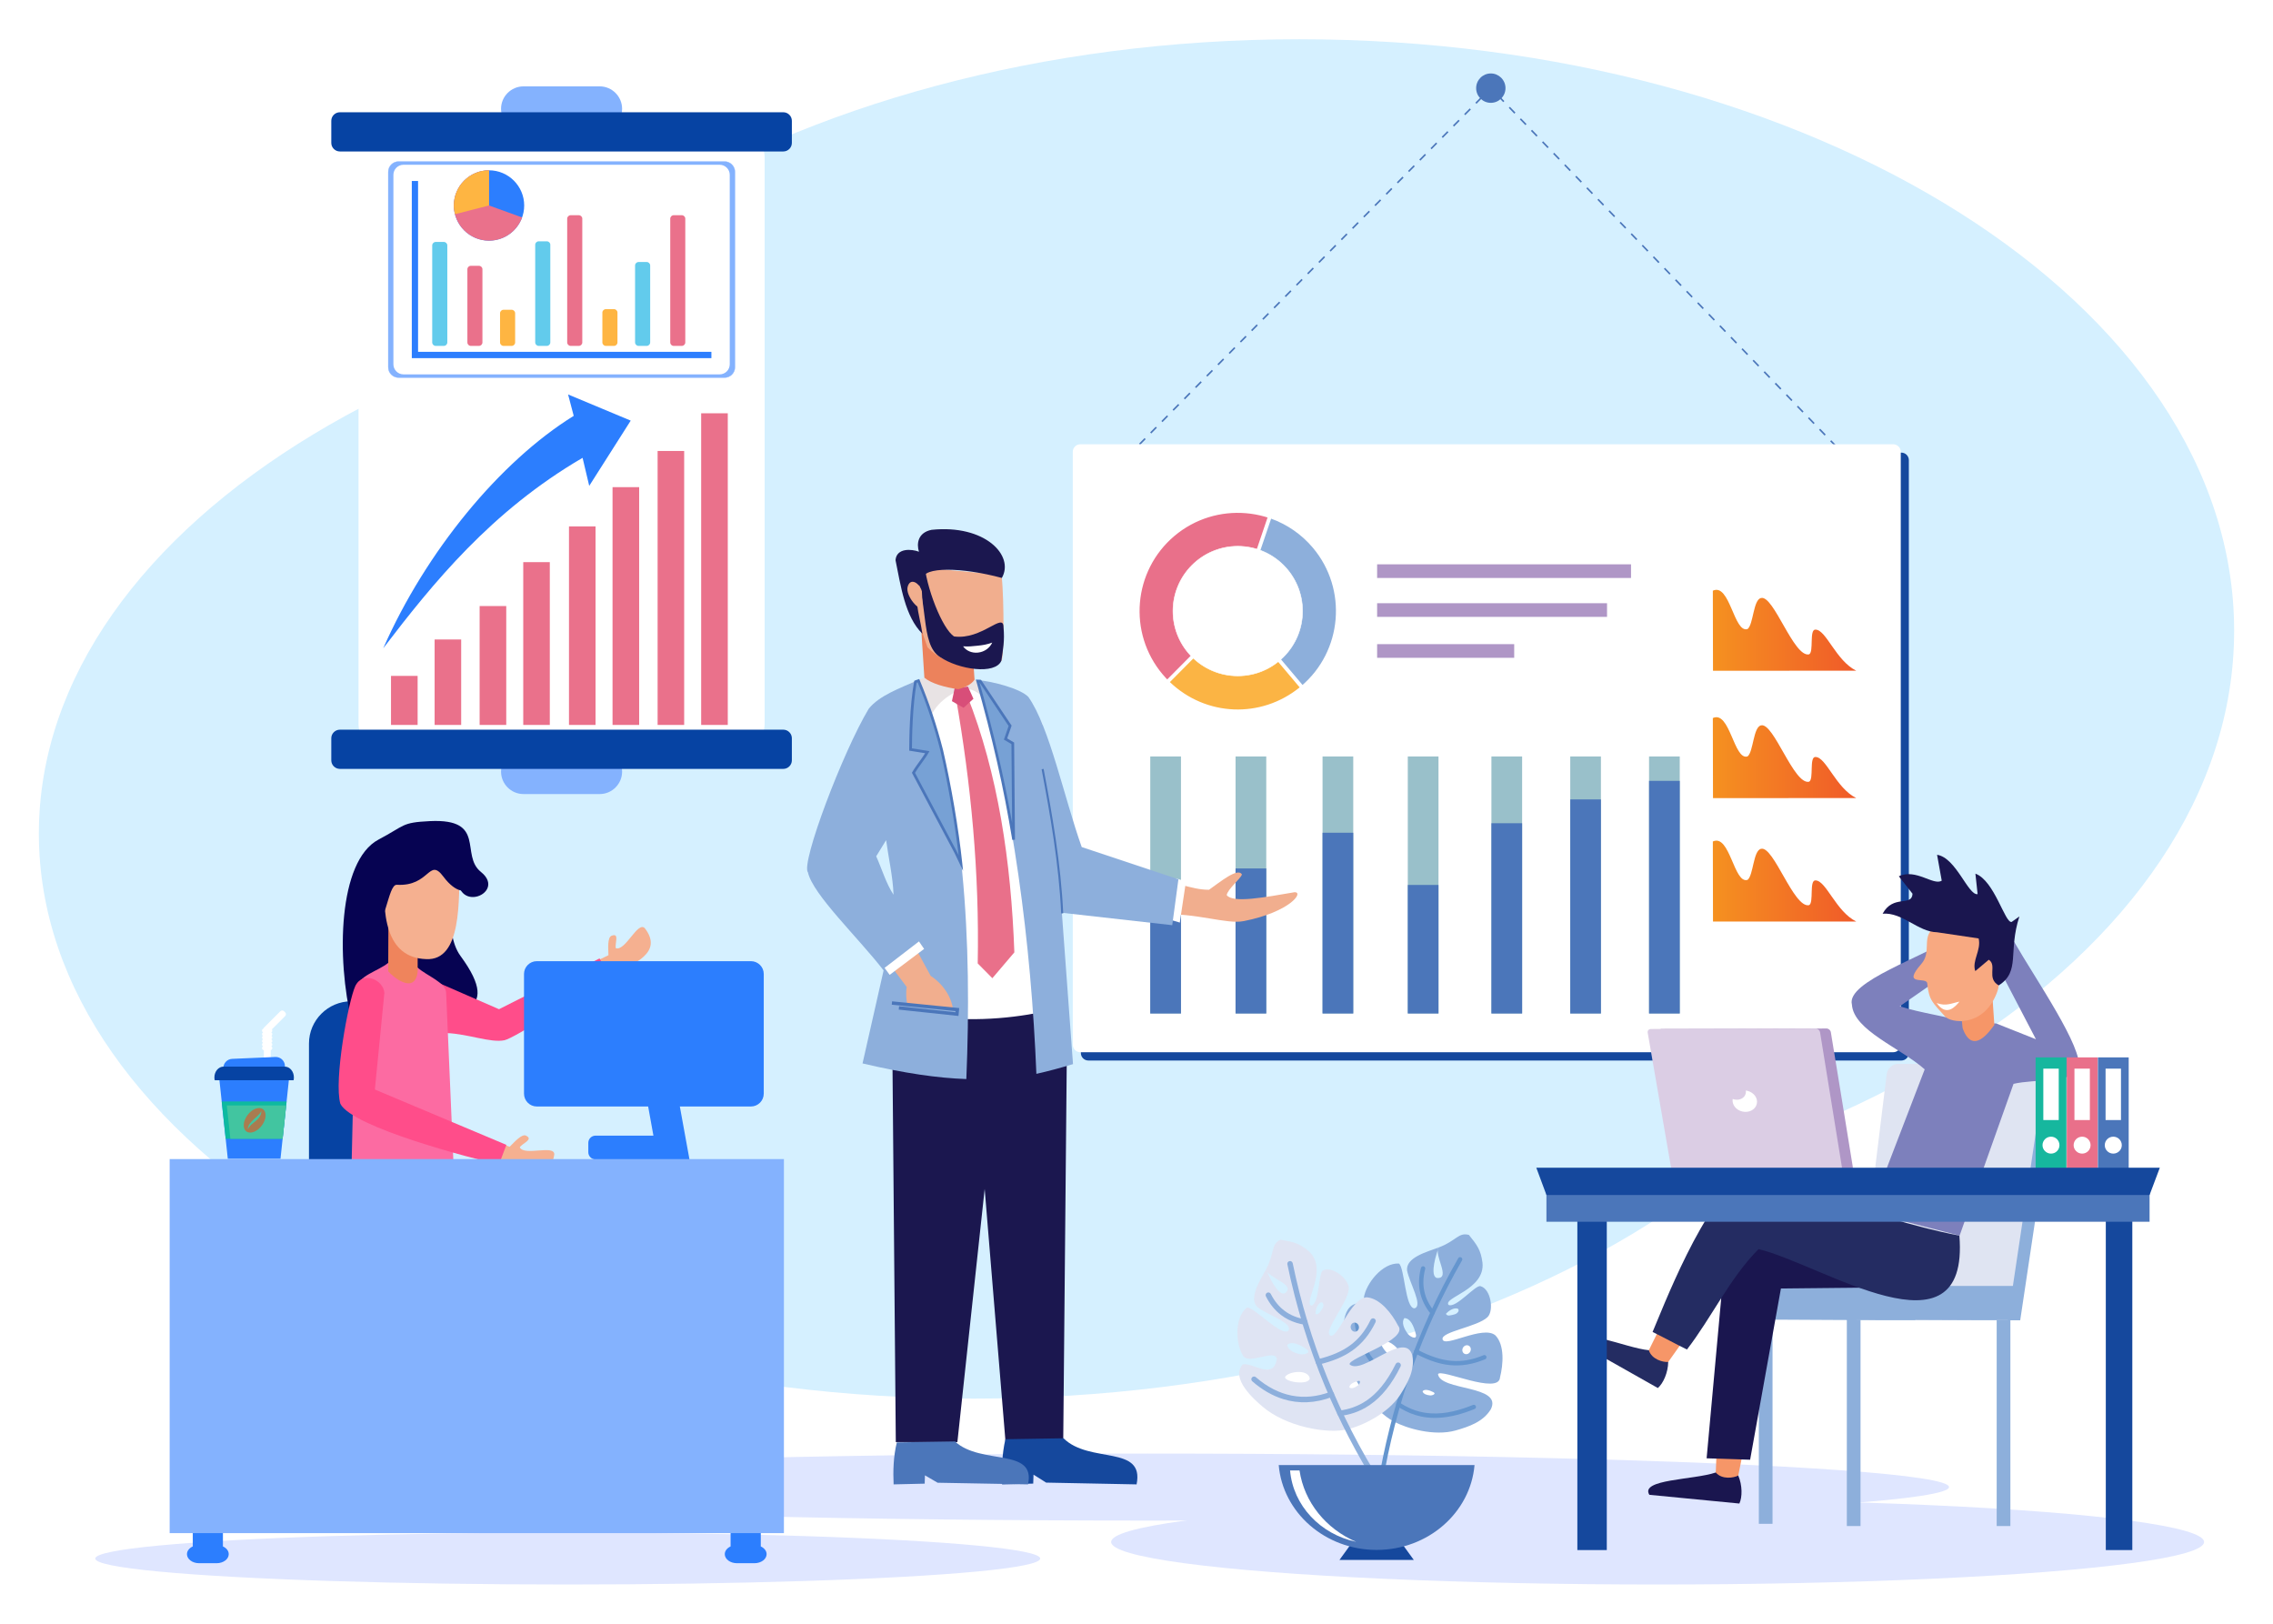 <?xml version="1.0" encoding="utf-8"?>
<!-- Generator: Adobe Illustrator 27.5.0, SVG Export Plug-In . SVG Version: 6.00 Build 0)  -->
<svg version="1.1" id="Illustration" xmlns="http://www.w3.org/2000/svg" xmlns:xlink="http://www.w3.org/1999/xlink" x="0px"
	 y="0px" viewBox="0 0 2800 2000" style="enable-background:new 0 0 2800 2000;" xml:space="preserve">
<g id="Template_1_">
</g>
<g>
	<rect style="fill-rule:evenodd;clip-rule:evenodd;fill:#FFFFFF;" width="2800" height="2000"/>
	<g>
		<path style="fill-rule:evenodd;clip-rule:evenodd;fill:#D5F0FF;" d="M1600.516,1505.379
			c-634.317,0-1151.608-327.307-1151.608-728.523S966.2,48.334,1600.516,48.334s1151.608,327.307,1151.608,728.523
			S2234.833,1505.379,1600.516,1505.379L1600.516,1505.379z"/>
		<path style="fill-rule:evenodd;clip-rule:evenodd;fill:#D5F0FF;" d="M1199.484,1722.699
			c-634.317,0-1151.608-312.665-1151.608-695.931s517.291-695.931,1151.608-695.931s1151.608,312.665,1151.608,695.931
			S1833.8,1722.699,1199.484,1722.699L1199.484,1722.699z"/>
		<g id="XMLID_8028_">
			<path id="XMLID_2001_" style="fill:#4B76BA;" d="M1409.901,539.568l1.394,1.394l-6.877,6.97l-1.394-1.348L1409.901,539.568z
				 M2268.515,558.201l-0.418-0.465l1.394-1.347l0.465,0.418L2268.515,558.201z M2262.707,549.279l-1.441,1.394l-6.831-7.11
				l1.44-1.347L2262.707,549.279z M2249.045,535.153l-1.441,1.348l-6.83-7.063l1.44-1.394L2249.045,535.153z M2235.384,520.981
				l-1.44,1.348l-6.784-7.063l1.394-1.394L2235.384,520.981z M2221.723,506.808l-1.394,1.348l-6.831-7.063l1.394-1.348
				L2221.723,506.808z M2208.062,492.636l-1.394,1.394l-6.831-7.109l1.441-1.348L2208.062,492.636z M2194.447,478.51l-1.44,1.348
				l-6.831-7.063l1.441-1.394L2194.447,478.51z M2180.785,464.338l-1.44,1.347l-6.831-7.063l1.441-1.394L2180.785,464.338z
				 M2167.124,450.165l-1.394,1.348l-6.831-7.063l1.394-1.348L2167.124,450.165z M2153.463,435.993l-1.394,1.394l-6.831-7.109
				l1.394-1.347L2153.463,435.993z M2139.802,421.867l-1.394,1.348l-6.83-7.063l1.44-1.394L2139.802,421.867z M2126.187,407.695
				l-1.441,1.348l-6.831-7.063l1.44-1.394L2126.187,407.695z M2112.526,393.522l-1.441,1.348l-6.784-7.063l1.394-1.348
				L2112.526,393.522z M2098.865,379.35l-1.394,1.394l-6.831-7.109l1.394-1.348L2098.865,379.35z M2085.203,365.224l-1.394,1.348
				l-6.831-7.063l1.394-1.394L2085.203,365.224z M2071.588,351.052l-1.44,1.348l-6.831-7.063l1.44-1.394L2071.588,351.052z
				 M2057.927,336.879l-1.44,1.348l-6.831-7.063l1.44-1.348L2057.927,336.879z M2044.266,322.707l-1.394,1.394l-6.831-7.109
				l1.394-1.348L2044.266,322.707z M2030.605,308.534l-1.394,1.394l-6.83-7.109l1.394-1.348L2030.605,308.534z M2016.943,294.409
				l-1.394,1.347l-6.831-7.063l1.441-1.394L2016.943,294.409z M2003.329,280.236l-1.441,1.348l-6.83-7.063l1.44-1.348
				L2003.329,280.236z M1989.668,266.064l-1.441,1.394l-6.784-7.109l1.394-1.348L1989.668,266.064z M1976.006,251.891l-1.394,1.394
				l-6.831-7.109l1.394-1.348L1976.006,251.891z M1962.345,237.766l-1.394,1.348l-6.831-7.063l1.394-1.394L1962.345,237.766z
				 M1948.73,223.593l-1.44,1.348l-6.831-7.063l1.441-1.348L1948.73,223.593z M1935.069,209.421l-1.44,1.394l-6.831-7.11l1.44-1.347
				L1935.069,209.421z M1921.408,195.248l-1.394,1.394l-6.831-7.109l1.394-1.348L1921.408,195.248z M1907.746,181.122l-1.394,1.347
				l-6.831-7.063l1.394-1.394L1907.746,181.122z M1894.085,166.95l-1.394,1.348l-6.831-7.063l1.44-1.394L1894.085,166.95z
				 M1880.47,152.777l-1.441,1.348l-6.83-7.063l1.44-1.348L1880.47,152.777z M1866.809,138.605l-1.441,1.394l-6.784-7.109
				l1.394-1.348L1866.809,138.605z M1853.148,124.479l-1.394,1.348l-6.831-7.063l1.394-1.394L1853.148,124.479z M1839.487,110.307
				l-1.394,1.347l-1.626-1.673l-3.857,3.857l-1.394-1.348l4.554-4.6l0.697-0.743l0.697,0.743L1839.487,110.307z M1824.292,119.461
				l1.441,1.394l-6.924,7.017l-1.394-1.394L1824.292,119.461z M1810.491,133.494l1.394,1.394l-6.877,6.97l-1.394-1.394
				L1810.491,133.494z M1796.691,147.48l1.394,1.394l-6.924,7.016l-1.394-1.394L1796.691,147.48z M1782.89,161.513l1.394,1.347
				l-6.923,7.017l-1.394-1.394L1782.89,161.513z M1769.043,175.5l1.394,1.394l-6.877,6.97l-1.394-1.348L1769.043,175.5z
				 M1755.242,189.486l1.394,1.394l-6.877,7.017l-1.44-1.394L1755.242,189.486z M1741.442,203.519l1.394,1.347l-6.923,7.016
				l-1.394-1.394L1741.442,203.519z M1727.594,217.506l1.441,1.394l-6.924,6.97l-1.394-1.348L1727.594,217.506z M1713.794,231.492
				l1.394,1.394l-6.877,7.017l-1.394-1.394L1713.794,231.492z M1699.993,245.525l1.394,1.348l-6.923,7.016l-1.394-1.394
				L1699.993,245.525z M1686.193,259.512l1.394,1.394l-6.924,6.97l-1.394-1.347L1686.193,259.512z M1672.345,273.498l1.441,1.394
				l-6.924,7.017l-1.394-1.394L1672.345,273.498z M1658.545,287.531l1.394,1.348l-6.877,7.017l-1.441-1.394L1658.545,287.531z
				 M1644.744,301.518l1.394,1.394l-6.924,6.97l-1.394-1.347L1644.744,301.518z M1630.943,315.504l1.394,1.394l-6.923,7.017
				l-1.394-1.394L1630.943,315.504z M1617.096,329.537l1.394,1.347l-6.877,7.017l-1.394-1.394L1617.096,329.537z M1603.296,343.524
				l1.394,1.394l-6.923,6.97l-1.394-1.347L1603.296,343.524z M1589.495,357.51l1.394,1.394l-6.924,7.017l-1.394-1.394
				L1589.495,357.51z M1575.648,371.543l1.44,1.348l-6.924,7.017l-1.394-1.394L1575.648,371.543z M1561.847,385.53l1.394,1.394
				l-6.877,6.97l-1.441-1.348L1561.847,385.53z M1548.047,399.516l1.394,1.394l-6.924,7.016l-1.394-1.394L1548.047,399.516z
				 M1534.246,413.549l1.394,1.394l-6.923,6.97l-1.394-1.394L1534.246,413.549z M1520.399,427.536l1.394,1.394l-6.877,7.016
				l-1.394-1.394L1520.399,427.536z M1506.598,441.522l1.394,1.394l-6.877,7.017l-1.441-1.394L1506.598,441.522z M1492.797,455.556
				l1.394,1.394l-6.924,6.97l-1.394-1.394L1492.797,455.556z M1478.997,469.542l1.394,1.394l-6.924,7.017l-1.394-1.394
				L1478.997,469.542z M1465.15,483.528l1.394,1.394l-6.877,7.016l-1.394-1.394L1465.15,483.528z M1451.349,497.561l1.394,1.394
				l-6.924,6.97l-1.394-1.394L1451.349,497.561z M1437.548,511.548l1.394,1.394l-6.924,7.016l-1.394-1.394L1437.548,511.548z
				 M1423.701,525.581l1.441,1.347l-6.923,7.017l-1.394-1.394L1423.701,525.581z"/>
			<path id="XMLID_2000_" style="fill:#4B76BA;" d="M1836.466,126.663c9.944,0,18.076-8.132,18.076-18.122
				c0-9.944-8.132-18.076-18.076-18.076c-9.99,0-18.075,8.132-18.075,18.076C1818.391,118.531,1826.476,126.663,1836.466,126.663
				L1836.466,126.663z"/>
			<path id="XMLID_1999_" style="fill:#15489D;" d="M1340.711,557.504h1001.453c5.065,0,9.247,4.135,9.247,9.247v730.273
				c0,5.111-4.182,9.247-9.247,9.247H1340.711c-5.111,0-9.247-4.136-9.247-9.247V566.75
				C1331.465,561.639,1335.6,557.504,1340.711,557.504L1340.711,557.504z"/>
			<path id="XMLID_1998_" style="fill:#FFFFFF;" d="M1330.767,547.234h1001.453c5.065,0,9.247,4.182,9.247,9.247v730.319
				c0,5.065-4.182,9.247-9.247,9.247H1330.767c-5.111,0-9.247-4.182-9.247-9.247V556.482
				C1321.521,551.417,1325.656,547.234,1330.767,547.234L1330.767,547.234z"/>
			<g id="XMLID_8049_">
				<g id="XMLID_1997_">
					<path id="XMLID_8026_" style="fill:#E9708A;" d="M1445.215,658.383c52.089-43.911,129.875-37.313,173.786,14.776
						c43.911,52.089,37.313,129.875-14.73,173.786c-52.089,43.911-129.875,37.313-173.786-14.777
						C1386.574,780.126,1393.173,702.294,1445.215,658.383L1445.215,658.383z"/>
					<path id="XMLID_8066_" style="fill:#FFFFFF;" d="M1524.854,878.255c-35.785,0-71.329-15.16-96.141-44.592
						c-44.676-52.949-37.943-132.374,15.007-177.051l0.001-0.001c52.98-44.659,132.403-37.907,177.052,15.055
						c44.652,52.969,37.919,132.393-15.007,177.051C1582.229,868.559,1553.462,878.255,1524.854,878.255z M1446.71,660.154
						c-50.997,43.029-57.482,119.525-14.454,170.521c43.001,51.01,119.497,57.513,170.522,14.499
						c50.974-43.01,57.458-119.505,14.452-170.521c-42.999-51.008-119.495-57.513-170.521-14.498L1446.71,660.154z"/>
				</g>
				<g id="XMLID_1996_">
					<path id="XMLID_8022_" style="fill:#8DAFDB;" d="M1524.767,752.664l39.636-116.771c21.235,7.202,40.147,20.12,54.599,37.266
						c43.911,52.089,37.313,129.875-14.73,173.786c-3.206,2.648-6.505,5.158-9.897,7.528L1524.767,752.664z"/>
					<path id="XMLID_8061_" style="fill:#FFFFFF;" d="M1593.783,857.714L1522.2,753.017l40.753-120.062l2.194,0.745
						c21.643,7.34,40.877,20.469,55.627,37.967c44.652,52.969,37.919,132.393-15.007,177.051c-3.262,2.694-6.642,5.264-10.065,7.656
						L1593.783,857.714z M1527.333,752.313l67.623,98.905c2.667-1.927,5.297-3.958,7.84-6.058
						c50.956-42.995,57.439-119.491,14.434-170.506c-13.706-16.261-31.434-28.604-51.384-35.8L1527.333,752.313z"/>
				</g>
				<g id="XMLID_1995_">
					<path id="XMLID_8017_" style="fill:#FBB444;" d="M1524.767,752.664l79.505,94.281c-48.883,41.216-121.092,38.242-166.444-6.784
						L1524.767,752.664z"/>
					<path id="XMLID_8056_" style="fill:#FFFFFF;" d="M1524.808,878.317c-1.724,0-3.447-0.035-5.178-0.106
						c-31.454-1.287-61.086-14.214-83.436-36.404l-1.645-1.633l90.359-90.937l82.63,97.987l-1.772,1.495
						C1583.007,867.906,1554.433,878.317,1524.808,878.317z M1441.119,840.136c44.325,42.414,112.258,45.184,159.873,6.516
						l-76.366-90.559L1441.119,840.136z"/>
				</g>
				<g id="XMLID_1994_">
					<path id="XMLID_2068_" style="fill:#FFFFFF;" d="M1524.767,672.834c44.051,0,79.783,35.733,79.783,79.83
						s-35.733,79.83-79.783,79.83c-44.097,0-79.83-35.733-79.83-79.83S1480.67,672.834,1524.767,672.834L1524.767,672.834z"/>
					<path id="XMLID_8051_" style="fill:#FFFFFF;" d="M1524.767,832.823c-44.199,0-80.158-35.958-80.158-80.158
						c0-44.201,35.959-80.159,80.158-80.159c44.173,0,80.111,35.958,80.111,80.159
						C1604.878,796.864,1568.94,832.823,1524.767,832.823z M1524.767,673.162c-43.837,0-79.502,35.665-79.502,79.503
						c0,43.837,35.664,79.502,79.502,79.502c43.811,0,79.455-35.664,79.455-79.502
						C1604.222,708.828,1568.578,673.162,1524.767,673.162z"/>
				</g>
			</g>
			<rect id="XMLID_1993_" x="1696.415" y="695.092" style="fill:#AF96C6;" width="312.768" height="16.821"/>
			<rect id="XMLID_1992_" x="1696.415" y="742.999" style="fill:#AF96C6;" width="283.216" height="16.821"/>
			<rect id="XMLID_1991_" x="1696.415" y="793.416" style="fill:#AF96C6;" width="168.861" height="16.821"/>
			<rect id="XMLID_1990_" x="1416.964" y="931.747" style="fill:#99C0CA;" width="37.824" height="316.579"/>
			<rect id="XMLID_1989_" x="1522.025" y="931.747" style="fill:#99C0CA;" width="37.824" height="316.579"/>
			<rect id="XMLID_1988_" x="1629.178" y="931.747" style="fill:#99C0CA;" width="37.824" height="316.579"/>
			<rect id="XMLID_1987_" x="1734.193" y="931.747" style="fill:#99C0CA;" width="37.824" height="316.579"/>
			<rect id="XMLID_1986_" x="1837.21" y="931.747" style="fill:#99C0CA;" width="37.824" height="316.579"/>
			<rect id="XMLID_1985_" x="1934.325" y="931.747" style="fill:#99C0CA;" width="37.778" height="316.579"/>
			<rect id="XMLID_1984_" x="2031.395" y="931.747" style="fill:#99C0CA;" width="37.824" height="316.579"/>
			<rect id="XMLID_1983_" x="1416.964" y="1125.189" style="fill:#4B76BA;" width="37.824" height="123.137"/>
			<rect id="XMLID_1982_" x="1522.025" y="1069.708" style="fill:#4B76BA;" width="37.824" height="178.619"/>
			<rect id="XMLID_1981_" x="1629.178" y="1025.703" style="fill:#4B76BA;" width="37.824" height="222.623"/>
			<rect id="XMLID_1980_" x="1734.193" y="1090.014" style="fill:#4B76BA;" width="37.824" height="158.313"/>
			<rect id="XMLID_1979_" x="1837.21" y="1013.994" style="fill:#4B76BA;" width="37.824" height="234.332"/>
			<rect id="XMLID_1978_" x="1934.325" y="984.673" style="fill:#4B76BA;" width="37.778" height="263.653"/>
			<rect id="XMLID_1977_" x="2031.395" y="961.812" style="fill:#4B76BA;" width="37.824" height="286.515"/>
			
				<linearGradient id="XMLID_00000172412207570210087100000017022095884496851390_" gradientUnits="userSpaceOnUse" x1="2109.97" y1="776.347" x2="2286.637" y2="776.347">
				<stop  offset="0" style="stop-color:#F59120"/>
				<stop  offset="1" style="stop-color:#F05A29"/>
			</linearGradient>
			<path id="XMLID_1976_" style="fill:url(#XMLID_00000172412207570210087100000017022095884496851390_);" d="M2286.637,826.129
				l-176.481,0.046l-0.186-98.603c21.096-9.851,25.882,52.833,42.796,47.21c7.249-5.669,6.923-36.337,16.635-38.196
				c15.566-3.857,40.147,73.325,59.059,69.421c6.226-2.695-0.093-31.179,8.039-30.482
				C2249.603,775.619,2261.592,813.815,2286.637,826.129L2286.637,826.129z"/>
			
				<linearGradient id="XMLID_00000000925759847795059290000004338877848689165960_" gradientUnits="userSpaceOnUse" x1="2109.97" y1="933.219" x2="2286.637" y2="933.219">
				<stop  offset="0" style="stop-color:#F59120"/>
				<stop  offset="1" style="stop-color:#F05A29"/>
			</linearGradient>
			<path id="XMLID_1975_" style="fill:url(#XMLID_00000000925759847795059290000004338877848689165960_);" d="M2286.637,983.001
				l-176.481,0.046l-0.186-98.603c21.096-9.851,25.882,52.833,42.796,47.211c7.249-5.669,6.923-36.337,16.635-38.196
				c15.566-3.857,40.147,73.325,59.059,69.422c6.226-2.695-0.093-31.179,8.039-30.482
				C2249.603,932.491,2261.592,970.687,2286.637,983.001L2286.637,983.001z"/>
			
				<linearGradient id="XMLID_00000022533377394651988270000009788377063220403627_" gradientUnits="userSpaceOnUse" x1="2109.97" y1="1085.259" x2="2286.637" y2="1085.259">
				<stop  offset="0" style="stop-color:#F59120"/>
				<stop  offset="1" style="stop-color:#F05A29"/>
			</linearGradient>
			<path id="XMLID_8027_" style="fill:url(#XMLID_00000022533377394651988270000009788377063220403627_);" d="M2286.637,1135.087
				h-176.481l-0.186-98.603c21.096-9.851,25.882,52.833,42.796,47.257c7.249-5.715,6.923-36.337,16.635-38.242
				c15.566-3.857,40.147,73.325,59.059,69.421c6.226-2.695-0.093-31.179,8.039-30.482
				C2249.603,1084.577,2261.592,1122.726,2286.637,1135.087L2286.637,1135.087z"/>
		</g>
		<ellipse style="fill-rule:evenodd;clip-rule:evenodd;fill:#DFE6FF;" cx="1414.329" cy="1831.667" rx="986.547" ry="41.27"/>
		<ellipse style="fill-rule:evenodd;clip-rule:evenodd;fill:#DFE6FF;" cx="2041.929" cy="1899.298" rx="673.185" ry="52.368"/>
		<ellipse style="fill-rule:evenodd;clip-rule:evenodd;fill:#DFE6FF;" cx="699.365" cy="1919.697" rx="582.024" ry="31.97"/>
		<g>
			<path id="XMLID_3251_" style="fill-rule:evenodd;clip-rule:evenodd;fill:#84B2FE;" d="M644.837,922.878h93.951
				c15.154,0,27.552,12.398,27.552,27.552l0,0c0,15.154-12.398,27.62-27.552,27.62h-93.951c-15.222,0-27.621-12.467-27.621-27.62
				l0,0C617.216,935.276,629.615,922.878,644.837,922.878L644.837,922.878z"/>
			<path id="XMLID_3250_" style="fill-rule:evenodd;clip-rule:evenodd;fill:#84B2FE;" d="M644.837,106.382h93.951
				c15.154,0,27.552,12.467,27.552,27.621l0,0c0,15.153-12.398,27.552-27.552,27.552h-93.951c-15.222,0-27.621-12.398-27.621-27.552
				l0,0C617.216,118.849,629.615,106.382,644.837,106.382L644.837,106.382z"/>
			<path id="XMLID_3249_" style="fill-rule:evenodd;clip-rule:evenodd;fill:#FFFFFF;" d="M472.845,162.45H910.78
				c17.151,0,31.133,14.051,31.133,31.133v698.161c0,17.082-13.982,31.133-31.133,31.133H472.845
				c-17.151,0-31.202-14.051-31.202-31.133V193.583C441.643,176.501,455.694,162.45,472.845,162.45L472.845,162.45z"/>
			<g id="XMLID_3248_">
				<path style="fill-rule:evenodd;clip-rule:evenodd;fill:#84B2FE;" d="M491.029,198.956h401.567
					c7.026,0,12.743,5.717,12.743,12.742v240.665c0,7.026-5.717,12.743-12.743,12.743H491.029c-7.026,0-12.743-5.717-12.743-12.743
					V211.698C478.287,204.673,484.004,198.956,491.029,198.956L491.029,198.956z"/>
				<path style="fill:#84B2FE;" d="M892.596,465.286H491.03c-7.126,0-12.923-5.797-12.923-12.923V211.698
					c0-7.125,5.797-12.922,12.923-12.922h401.566c7.125,0,12.923,5.797,12.923,12.922v240.665
					C905.519,459.489,899.721,465.286,892.596,465.286z M491.03,199.136c-6.927,0-12.563,5.635-12.563,12.562v240.665
					c0,6.927,5.636,12.563,12.563,12.563h401.566c6.927,0,12.563-5.636,12.563-12.563V211.698c0-6.927-5.636-12.562-12.563-12.562
					H491.03z"/>
			</g>
			<path id="XMLID_3247_" style="fill-rule:evenodd;clip-rule:evenodd;fill:#FFFFFF;" d="M497.022,202.951h389.513
				c6.819,0,12.398,5.579,12.398,12.398v233.363c0,6.819-5.579,12.398-12.398,12.398H497.022c-6.819,0-12.398-5.579-12.398-12.398
				V215.349C484.624,208.53,490.203,202.951,497.022,202.951L497.022,202.951z"/>
			<polygon id="XMLID_3246_" style="fill-rule:evenodd;clip-rule:evenodd;fill:#2C7EFE;" points="507.285,222.926 514.999,222.926 
				514.999,433.352 876.341,433.352 876.341,441.136 514.999,441.136 510.66,441.136 507.285,441.136 			"/>
			<path id="XMLID_3245_" style="fill-rule:evenodd;clip-rule:evenodd;fill:#62CBEC;" d="M536.696,298.004h10.056
				c2.342,0,4.271,1.929,4.271,4.27V421.78c0,2.342-1.929,4.271-4.271,4.271h-10.056c-2.342,0-4.271-1.929-4.271-4.271V302.275
				C532.426,299.933,534.354,298.004,536.696,298.004L536.696,298.004z"/>
			<path id="XMLID_3244_" style="fill-rule:evenodd;clip-rule:evenodd;fill:#EA718B;" d="M579.953,327.416h10.057
				c2.342,0,4.271,1.86,4.271,4.202v90.163c0,2.342-1.929,4.271-4.271,4.271h-10.057c-2.342,0-4.202-1.929-4.202-4.271v-90.163
				C575.751,329.276,577.611,327.416,579.953,327.416L579.953,327.416z"/>
			<path id="XMLID_3243_" style="fill-rule:evenodd;clip-rule:evenodd;fill:#FEB542;" d="M620.247,381.555h10.056
				c2.342,0,4.271,1.929,4.271,4.271v35.955c0,2.342-1.929,4.271-4.271,4.271h-10.056c-2.342,0-4.27-1.929-4.27-4.271v-35.955
				C615.977,383.484,617.905,381.555,620.247,381.555L620.247,381.555z"/>
			<path id="XMLID_3242_" style="fill-rule:evenodd;clip-rule:evenodd;fill:#62CBEC;" d="M663.572,297.247h10.056
				c2.342,0,4.271,1.86,4.271,4.202V421.78c0,2.342-1.929,4.271-4.271,4.271h-10.056c-2.342,0-4.27-1.929-4.27-4.271V301.448
				C659.302,299.107,661.23,297.247,663.572,297.247L663.572,297.247z"/>
			<path id="XMLID_3241_" style="fill-rule:evenodd;clip-rule:evenodd;fill:#EA718B;" d="M702.971,265.08h10.057
				c2.342,0,4.27,1.929,4.27,4.27v152.43c0,2.342-1.928,4.271-4.27,4.271h-10.057c-2.342,0-4.27-1.929-4.27-4.271V269.35
				C698.701,267.009,700.629,265.08,702.971,265.08L702.971,265.08z"/>
			<path id="XMLID_3240_" style="fill-rule:evenodd;clip-rule:evenodd;fill:#FEB542;" d="M746.296,380.797h10.056
				c2.342,0,4.271,1.86,4.271,4.202v36.781c0,2.342-1.929,4.271-4.271,4.271h-10.056c-2.342,0-4.27-1.929-4.27-4.271v-36.781
				C742.026,382.657,743.954,380.797,746.296,380.797L746.296,380.797z"/>
			<path id="XMLID_3239_" style="fill-rule:evenodd;clip-rule:evenodd;fill:#62CBEC;" d="M786.591,322.732h10.057
				c2.342,0,4.27,1.929,4.27,4.271v94.778c0,2.342-1.929,4.271-4.27,4.271h-10.057c-2.342,0-4.27-1.929-4.27-4.271v-94.778
				C782.32,324.661,784.249,322.732,786.591,322.732L786.591,322.732z"/>
			<path id="XMLID_3238_" style="fill-rule:evenodd;clip-rule:evenodd;fill:#EA718B;" d="M829.847,265.08h10.056
				c2.342,0,4.271,1.929,4.271,4.27v152.43c0,2.342-1.929,4.271-4.271,4.271h-10.056c-2.342,0-4.202-1.929-4.202-4.271V269.35
				C825.645,267.009,827.505,265.08,829.847,265.08L829.847,265.08z"/>
			<path id="XMLID_3237_" style="fill-rule:evenodd;clip-rule:evenodd;fill:#2C7EFE;" d="M602.407,296.42
				c23.901,0,43.325-19.424,43.325-43.325c0-23.832-19.424-43.325-43.325-43.325c-23.832,0-43.325,19.493-43.325,43.325
				C559.082,276.996,578.575,296.42,602.407,296.42L602.407,296.42z"/>
			<path id="XMLID_3236_" style="fill-rule:evenodd;clip-rule:evenodd;fill:#EA718B;" d="M602.407,253.095l40.777,14.74
				c-6.199,17.151-22.524,28.585-40.777,28.585c-23.901,0-43.325-19.355-43.325-43.325c0-23.901,19.424-43.325,43.325-43.325
				V253.095z"/>
			<path id="XMLID_3235_" style="fill-rule:evenodd;clip-rule:evenodd;fill:#FEB542;" d="M602.407,253.095L560.46,263.84
				c-0.896-3.513-1.378-7.095-1.378-10.745c0-23.901,19.424-43.325,43.325-43.325V253.095z"/>
			
				<rect id="XMLID_3233_" x="481.662" y="832.508" style="fill-rule:evenodd;clip-rule:evenodd;fill:#EA718B;" width="32.786" height="60.407"/>
			
				<rect id="XMLID_3232_" x="535.388" y="787.668" style="fill-rule:evenodd;clip-rule:evenodd;fill:#EA718B;" width="32.718" height="105.248"/>
			
				<rect id="XMLID_3231_" x="590.836" y="746.478" style="fill-rule:evenodd;clip-rule:evenodd;fill:#EA718B;" width="32.787" height="146.438"/>
			
				<rect id="XMLID_3230_" x="644.561" y="692.408" style="fill-rule:evenodd;clip-rule:evenodd;fill:#EA718B;" width="32.718" height="200.508"/>
			
				<rect id="XMLID_3229_" x="700.905" y="648.394" style="fill-rule:evenodd;clip-rule:evenodd;fill:#EA718B;" width="32.718" height="244.522"/>
			
				<rect id="XMLID_3228_" x="754.562" y="600.04" style="fill-rule:evenodd;clip-rule:evenodd;fill:#EA718B;" width="32.786" height="292.875"/>
			
				<rect id="XMLID_3227_" x="810.078" y="555.475" style="fill-rule:evenodd;clip-rule:evenodd;fill:#EA718B;" width="32.718" height="337.44"/>
			
				<rect id="XMLID_3226_" x="863.736" y="509.051" style="fill-rule:evenodd;clip-rule:evenodd;fill:#EA718B;" width="32.787" height="383.865"/>
			<path id="XMLID_3225_" style="fill-rule:evenodd;clip-rule:evenodd;fill:#2C7EFE;" d="M472.124,798.444
				c61.308-80.272,133.047-168.909,245.529-234.523l8.188,34.542l51.11-80.375l-77.157-32.227
				c2.293,8.815,4.654,17.617,6.933,26.365C615.418,568.769,524.42,679.791,472.124,798.444L472.124,798.444z"/>
			<path id="XMLID_3224_" style="fill-rule:evenodd;clip-rule:evenodd;fill:#0643A3;" d="M418.706,138.273h546.213
				c5.786,0,10.539,4.753,10.539,10.538v27.207c0,5.786-4.753,10.539-10.539,10.539H418.706c-5.855,0-10.607-4.753-10.607-10.539
				v-27.207C408.099,143.026,412.851,138.273,418.706,138.273L418.706,138.273z"/>
			<path id="XMLID_3223_" style="fill-rule:evenodd;clip-rule:evenodd;fill:#0643A3;" d="M418.706,898.77h546.213
				c5.786,0,10.539,4.753,10.539,10.539v27.207c0,5.786-4.753,10.539-10.539,10.539H418.706c-5.855,0-10.607-4.753-10.607-10.539
				v-27.207C408.099,903.523,412.851,898.77,418.706,898.77L418.706,898.77z"/>
		</g>
		<g id="XMLID_688_">
			<polygon id="XMLID_678_" style="fill-rule:evenodd;clip-rule:evenodd;fill:#1B174F;" points="1208.959,1238.553 
				1098.944,1257.189 1103.498,1776.222 1179.358,1776.222 1212.974,1464.454 1238.68,1776.222 1309.745,1775.083 
				1314.899,1220.038 1213.393,1195.77 			"/>
			<path id="XMLID_677_" style="fill-rule:evenodd;clip-rule:evenodd;fill:#F1AE8E;" d="M1428.928,1126.382l27.444-36.073
				c11.624,2.757,20.792,5.633,32.957,5.633c13.182-9.168,35.533-27.923,40.566-18.815c-1.498,5.033-17.736,18.156-18.755,25.406
				c7.55,10.187,46.618,2.756,83.709-3.595c11.684,0-6.112,24.388-62.377,35.533
				C1511.139,1139.025,1473.089,1123.805,1428.928,1126.382L1428.928,1126.382z"/>
			<path id="XMLID_676_" style="fill-rule:evenodd;clip-rule:evenodd;fill:#FFFFFF;" d="M1121.715,849.188
				c12.583-4.494,24.927-9.348,35.173-15.579c20.373,2.936,37.63,4.195,58.003,7.131c15.819-0.719,39.008,11.864,52.011,23.189
				c6.232,7.31,11.984,17.018,17.437,28.163v354.371c-47.277,9.347-94.076,12.464-162.625,3.775V849.188z"/>
			<path id="XMLID_675_" style="fill-rule:evenodd;clip-rule:evenodd;fill:#E8E3E4;" d="M1189.844,844.754l-47.996-11.265
				l-19.774,7.67c6.831,16.958,13.722,33.855,20.553,50.813C1151.435,864.588,1169.231,856.439,1189.844,844.754L1189.844,844.754z"
				/>
			<path id="XMLID_674_" style="fill-rule:evenodd;clip-rule:evenodd;fill:#E9708A;" d="M1177.201,857.517
				c19.055,108.397,29.361,217.213,27.204,329.144l18.036,18.216c8.988-10.606,18.036-21.212,27.084-31.818
				c-4.015-111.572-20.014-220.208-58.243-316.681L1177.201,857.517L1177.201,857.517z"/>
			<path id="XMLID_667_" style="fill-rule:evenodd;clip-rule:evenodd;fill:#8DAFDC;" d="M1131.422,837.564
				c57.943,138.057,65.853,326.688,58.962,491.53c-35.234-1.198-76.099-7.071-127.871-19.235l25.946-114.568
				c-31.039-40.267-87.065-93.237-93.177-120.74c-9.168-10.666,42.783-148.184,74.901-201.633
				C1083.305,856.679,1107.873,847.87,1131.422,837.564L1131.422,837.564z M1091.574,1034.823l-12.224,19.894
				c7.071,15.759,12.224,33.616,21.332,47.337C1099.963,1079.943,1094.57,1057.233,1091.574,1034.823L1091.574,1034.823z"/>
			<path id="XMLID_666_" style="fill-rule:evenodd;clip-rule:evenodd;fill:#FFFFFF;" d="M1448.282,1081.801l12.643,3.955
				l-7.61,50.633c0,0-16.359-6.052-16.838-1.618C1436.058,1139.145,1448.043,1083.778,1448.282,1081.801L1448.282,1081.801z"/>
			<path id="XMLID_665_" style="fill-rule:evenodd;clip-rule:evenodd;fill:#E8E3E4;" d="M1196.795,836.665l-10.546,11.685
				c14.92-0.539,24.208,8.449,28.702,16.658l11.085,11.924l8.628-33.436L1196.795,836.665z"/>
			<path id="XMLID_660_" style="fill-rule:evenodd;clip-rule:evenodd;fill:#8DAFDC;" d="M1204.225,837.684
				c44.102,154.715,65.973,324.65,72.444,484.998c14.86-3.296,29.661-7.37,45.12-11.984l-13.722-186.413l135.96,15.28l7.61-56.565
				l-119.122-39.667c-21.931-61.658-39.728-148.244-65.733-184.915C1257.315,848.409,1222.98,839.182,1204.225,837.684
				L1204.225,837.684z"/>
			<polygon id="XMLID_659_" style="fill-rule:evenodd;clip-rule:evenodd;fill:#D84E79;" points="1186.937,871.809 1193.011,866.27 
				1199.145,860.734 1195.787,853.223 1192.37,845.708 1184.216,846.629 1176.005,847.487 1174.35,855.555 1172.635,863.621 
				1179.785,867.745 			"/>
			<path id="XMLID_657_" style="fill-rule:evenodd;clip-rule:evenodd;fill:#F1AE8E;" d="M1102.18,1196.01l27.983-23.968
				c5.393,9.947,10.786,19.953,16.239,29.9c20.733,13.662,30.44,36.012,27.324,52.91l-51.172,4.913
				c-2.756-14.081-8.149-28.402-5.633-44.102L1102.18,1196.01z"/>
			
				<rect id="XMLID_656_" x="1101.285" y="1235.411" transform="matrix(0.108 -0.994 0.994 0.108 -254.616 2267.105)" style="fill-rule:evenodd;clip-rule:evenodd;fill:#8DAFDC;" width="70.519" height="80.167"/>
			<g id="XMLID_655_">
				<polygon id="XMLID_686_" style="fill:#4B76BA;" points="1180.69,1251.394 1107.113,1243.562 1107.554,1239.417 
					1176.948,1246.805 1177.084,1245.393 1098.497,1237.51 1098.913,1233.364 1181.632,1241.661 				"/>
			</g>
			<polygon id="XMLID_654_" style="fill-rule:evenodd;clip-rule:evenodd;fill:#FFFFFF;" points="1089.657,1192.175 
				1132.021,1159.578 1138.372,1168.806 1095.949,1200.743 			"/>
			<line id="XMLID_653_" style="fill:none;" x1="1079.35" y1="1054.717" x2="1123.572" y2="986.826"/>
			<g id="XMLID_652_">
				<path id="XMLID_685_" style="fill:#4B76BA;" d="M1307.239,1125.123c-2.903-61.393-13.511-121.406-24.127-177.613l2.456-0.464
					c10.634,56.293,21.258,116.405,24.168,177.958L1307.239,1125.123z"/>
			</g>
			<g id="XMLID_651_">
				<path id="XMLID_684_" style="fill-rule:evenodd;clip-rule:evenodd;fill:#77A1D5;" d="M1127.706,839.721
					c-4.494,24.687-5.992,58.602-5.992,83.469l20.612,3.296c-4.134,7.49-12.943,17.916-17.077,25.406l52.491,98.809l5.932,12.464
					c-4.375-41.226-13.243-94.196-23.669-139.196c-7.79-30.38-17.257-58.483-28.582-85.507
					C1130.103,838.942,1128.905,839.182,1127.706,839.721L1127.706,839.721z"/>
				<path id="XMLID_703_" style="fill:#4B76BA;" d="M1186.359,1072.688l-10.124-21.27l-52.881-99.54l0.436-0.79
					c2.116-3.834,5.436-8.429,8.647-12.874c2.582-3.573,5.235-7.245,7.219-10.466l-19.608-3.136v-1.421
					c0-11.895,0.434-53.091,6.019-83.768l0.157-0.862l0.798-0.359c0.812-0.366,1.603-0.604,2.368-0.834
					c0.474-0.143,0.958-0.288,1.461-0.471l1.493-0.543l0.615,1.466c11.573,27.614,20.947,55.658,28.659,85.737
					c10.151,43.808,19.233,97.221,23.712,139.434L1186.359,1072.688z M1127.151,951.918l52.062,98.002l1.698,3.567
					c-4.754-40.332-13.192-88.836-22.53-129.14c-7.531-29.369-16.667-56.817-27.905-83.824c-0.041,0.013-0.081,0.025-0.123,0.037
					c-0.403,0.121-0.793,0.239-1.169,0.37c-5.179,29.178-5.763,67.577-5.8,80.841l21.55,3.445l-1.147,2.077
					c-2.116,3.833-5.436,8.429-8.647,12.873C1132.208,944.224,1129.183,948.411,1127.151,951.918z"/>
			</g>
			<g id="XMLID_650_">
				<path id="XMLID_681_" style="fill-rule:evenodd;clip-rule:evenodd;fill:#77A1D5;" d="M1207.521,838.942l36.791,55.067
					l-5.632,16.239l8.928,5.333l1.019,118.703c-11.205-68.429-25.826-130.567-44.281-195.461
					C1205.484,838.882,1206.382,838.822,1207.521,838.942L1207.521,838.942z"/>
				<path id="XMLID_698_" style="fill:#4B76BA;" d="M1246.982,1034.553c-10.459-63.872-24.517-125.922-44.24-195.275l-0.638-2.244
					l2.33,0.123c0.43,0.023,0.823,0.027,1.209,0.031c0.635,0.007,1.291,0.015,2.053,0.095l0.777,0.082l37.686,56.406l-5.461,15.74
					l8.568,5.118l1.027,119.639L1246.982,1034.553z M1206.566,840.543c17.334,61.186,30.264,116.75,40.215,172.981l-0.832-96.994
					l-9.289-5.548l5.805-16.737l-35.879-53.701C1206.58,840.544,1206.574,840.544,1206.566,840.543z"/>
			</g>
			<path id="XMLID_649_" style="fill-rule:evenodd;clip-rule:evenodd;fill:#15489D;" d="M1238.495,1772.711l71.605-1.159
				c31.998,31.75,100.008,7.728,90.001,56.801l-111.393-2.19l-15.579-9.789l-0.359,11.012l-38.29,0.966
				C1233.761,1810.9,1234.12,1791.838,1238.495,1772.711L1238.495,1772.711z"/>
			<path id="XMLID_648_" style="fill-rule:evenodd;clip-rule:evenodd;fill:#4B76BA;" d="M1104.751,1776.641l71.665-1.139
				c31.998,29.541,99.948,7.191,89.941,52.85l-111.333-2.037l-15.639-9.108l-0.299,10.246l-38.289,0.899
				C1100.078,1812.114,1100.437,1794.378,1104.751,1776.641L1104.751,1776.641z"/>
			<path id="XMLID_647_" style="fill-rule:evenodd;clip-rule:evenodd;fill:#EC825C;" d="M1194.698,754.094l-61.419-3.236
				l5.393,83.829c8.269,7.19,26.125,12.164,41.764,14.201c9.408-2.397,16.418-6.232,20.074-11.745L1194.698,754.094z"/>
			<path id="XMLID_646_" style="fill-rule:evenodd;clip-rule:evenodd;fill:#F1AE8E;" d="M1127.826,698.368l106.06,9.767
				c3.355,35.114,2.816,104.022-0.36,105.76c-25.886,15.939-67.411,7.37-90.84-16.418
				C1130.343,765.779,1119.018,717.543,1127.826,698.368L1127.826,698.368z"/>
			<path id="XMLID_645_" style="fill-rule:evenodd;clip-rule:evenodd;fill:#1B174F;" d="M1136.814,713.348
				c-14.86,17.677-3.895,42.604-0.599,67.231c-21.452-21.212-26.545-58.782-33.076-90.66c1.318-15.16,19.654-13.842,28.882-10.366
				c-3.056-9.348-1.678-23.549,15.579-26.964c65.553-6.831,102.405,31.578,86.526,59.262
				C1185.59,698.727,1136.215,697.589,1136.814,713.348L1136.814,713.348z"/>
			<path id="XMLID_644_" style="fill-rule:evenodd;clip-rule:evenodd;fill:#1B174F;" d="M1233.526,813.895
				c1.917-13.482,4.314-24.448,2.637-41.525c-0.12-18.755-26.665,16.119-60.819,11.565c-14.441-8.928-35.054-61.119-37.031-93.177
				l-14.201,8.748c21.032,38.769,8.449,93.836,33.855,109.775C1181.156,824.861,1225.976,831.392,1233.526,813.895L1233.526,813.895
				z"/>
			<path id="XMLID_643_" style="fill-rule:evenodd;clip-rule:evenodd;fill:#F1AE8E;" d="M1136.635,748.162l-1.019-19.834
				c-2.816-10.426-14.621-17.617-17.616-5.153C1115.542,734.201,1132.56,753.735,1136.635,748.162L1136.635,748.162z"/>
			<path id="XMLID_638_" style="fill-rule:evenodd;clip-rule:evenodd;fill:#FFFFFF;" d="M1222.261,791.485
				c-2.876,6.531-9.587,11.564-17.617,12.344c-7.67,0.779-14.501-2.397-18.276-7.73c7.311,0.479,10.606-0.06,17.377-0.719
				C1210.457,794.721,1215.371,794.001,1222.261,791.485L1222.261,791.485z"/>
		</g>
		<g id="XMLID_9765_">
			<g id="XMLID_9851_">
				
					<rect id="XMLID_9815_" x="2459.624" y="1577.545" style="fill-rule:evenodd;clip-rule:evenodd;fill:#8DAFDB;" width="16.86" height="302.115"/>
				
					<rect id="XMLID_9814_" x="2275.033" y="1577.545" style="fill-rule:evenodd;clip-rule:evenodd;fill:#8DAFDB;" width="16.861" height="302.115"/>
				
					<rect id="XMLID_9813_" x="2166.626" y="1574.797" style="fill-rule:evenodd;clip-rule:evenodd;fill:#8DAFDB;" width="16.861" height="302.115"/>
				<path id="XMLID_9812_" style="fill-rule:evenodd;clip-rule:evenodd;fill:#8DAFDB;" d="M2523.569,1310.4
					c-28.475,0-56.826,0-85.177,0s-56.701,0-85.052,0c-6.744,0-12.989,5.745-13.863,12.739
					c-6.369,52.205-12.739,103.661-18.984,154.367c-6.245,49.957-12.24,99.29-18.234,147.873c30.973,0.125,62.072,0.25,93.045,0.499
					c31.098,0.125,62.197,0.25,93.295,0.375c7.244-48.708,14.738-98.166,22.231-148.372c7.618-50.831,15.237-102.412,23.105-154.742
					C2535.059,1316.145,2530.313,1310.4,2523.569,1310.4L2523.569,1310.4z"/>
				<path id="XMLID_9811_" style="fill-rule:evenodd;clip-rule:evenodd;fill:#DFE4F2;" d="M2508.207,1310.4
					c-28.351,0-56.826,0-85.177,0c-28.35,0-56.701,0-85.052,0c-6.744,0-12.989,5.745-13.863,12.739
					c-6.369,52.205-12.739,103.661-18.984,154.367c-6.12,49.957-12.24,99.29-18.234,147.873c30.973,0.125,62.072,0.25,93.045,0.499
					c31.098,0.125,62.197,0.25,93.295,0.375c7.368-48.708,14.737-98.166,22.231-148.372c7.618-50.831,15.362-102.412,23.105-154.742
					C2519.697,1316.145,2515.076,1310.4,2508.207,1310.4L2508.207,1310.4z"/>
				<path id="XMLID_9810_" style="fill-rule:evenodd;clip-rule:evenodd;fill:#8DAFDB;" d="M2484.298,1583.914H2365.65h-68.941
					h-118.648l-5.12,41.464c30.973,0.125,62.072,0.25,93.045,0.499l60.698,0.25h32.597l0.125-0.375l25.228,0.125l60.698,0.25h32.597
					L2484.298,1583.914z"/>
			</g>
			<g id="XMLID_9839_">
				<path id="XMLID_9809_" style="fill-rule:evenodd;clip-rule:evenodd;fill:#242C62;" d="M2054.472,1652.356l-23.355,10.741
					c-28.6-2.748-88.924-30.599-85.926-8.243c32.347,18.359,64.694,36.593,97.042,54.828c6.619-5.745,12.614-19.109,12.739-32.097
					L2054.472,1652.356z"/>
				<path id="XMLID_9808_" style="fill-rule:evenodd;clip-rule:evenodd;fill:#F69668;" d="M2056.221,1612.39l33.346,16.486
					l-34.595,48.708c-6.244,0.499-20.357-3.122-23.854-14.488L2056.221,1612.39z"/>
				<path id="XMLID_9807_" style="fill-rule:evenodd;clip-rule:evenodd;fill:#1A164F;" d="M2130.532,1794.483l-16.985,19.234
					c-27.227,9.242-93.669,8.118-81.804,27.476c36.968,3.497,73.936,7.119,110.905,10.741c3.747-7.868,3.747-22.606-1.374-34.471
					L2130.532,1794.483z"/>
				<path id="XMLID_9806_" style="fill-rule:evenodd;clip-rule:evenodd;fill:#F69668;" d="M2115.919,1757.265l37.218,1.499
					l-11.865,58.699c-5.496,2.873-19.858,5.37-27.726-3.747L2115.919,1757.265z"/>
				<path id="XMLID_9805_" style="fill-rule:evenodd;clip-rule:evenodd;fill:#7D80BC;" d="M2427.651,1260.817l31.223-0.25
					l49.083,19.483l-51.206-98.166l24.354-21.856c26.602,46.335,85.301,130.513,79.681,156.241
					c-7.993,17.61-53.704,12.489-80.431,18.734l-66.443,186.964l-110.655-28.6l67.692-176.224
					c-29.974-26.602-87.55-47.834-89.673-79.806c-7.244-28.475,88.424-58.2,132.636-87.3l9.492,31.598l-83.179,57.825
					C2364.331,1247.579,2403.547,1252.699,2427.651,1260.817L2427.651,1260.817z"/>
				<path id="XMLID_9804_" style="fill-rule:evenodd;clip-rule:evenodd;fill:#F69668;" d="M2453.129,1209.361l-39.716,15.487
					c1.374,13.863,2.873,27.726,4.247,41.589c12.739,35.095,34.47,1.873,39.091-3.996L2453.129,1209.361z"/>
				<path id="XMLID_9803_" style="fill-rule:evenodd;clip-rule:evenodd;fill:#F8A981;" d="M2379.443,1145.292
					c-11.115,11.74-0.375,27.976-12.614,41.964c-24.979,28.476,6.37,15.112,7.244,23.979c1.998,20.982,6.869,23.855,21.856,40.715
					c7.119,8.118,46.71,13.988,63.571-28.226c3.996-9.867,3.122-14.737,1.124-34.595c-4.121-42.339-6.619-46.71-49.333-60.573
					C2383.939,1119.564,2367.703,1137.923,2379.443,1145.292L2379.443,1145.292z"/>
				<path id="XMLID_9802_" style="fill-rule:evenodd;clip-rule:evenodd;fill:#FFFFFF;" d="M2413.788,1233.716
					c-9.617,1.873-16.361,6.12-28.101,1.748C2397.802,1252.699,2408.543,1239.96,2413.788,1233.716L2413.788,1233.716z"/>
				<path id="XMLID_9801_" style="fill-rule:evenodd;clip-rule:evenodd;fill:#1A164F;" d="M2449.882,1182.135
					c10.74,6.994-3.248,22.73,12.239,31.598c27.102-17.235,11.24-41.214,25.478-84.927l-9.492,6.744
					c-8.243,2.248-20.982-50.831-44.712-59.449l2.748,25.228c-11.615,1.998-26.477-44.961-49.957-48.458
					c1.873,10.616,3.872,21.232,5.745,31.848c-9.992,6.619-31.847-15.362-52.83-5.37l16.86,21.482
					c-0.749,16.361-23.854,0.5-36.843,24.604c24.604-1.998,43.463,22.481,67.067,22.855l51.206,7.618
					c3.497,14.488-8.618,27.601-4.122,40.216C2438.767,1191.502,2444.262,1186.756,2449.882,1182.135L2449.882,1182.135z"/>
				<polygon id="XMLID_9800_" style="fill-rule:evenodd;clip-rule:evenodd;fill:#1A164F;" points="2104.055,1557.687 
					2120.291,1599.026 2102.306,1796.232 2155.885,1797.98 2193.852,1587.037 2366.829,1585.288 2181.863,1500.611 				"/>
				<path id="XMLID_9799_" style="fill-rule:evenodd;clip-rule:evenodd;fill:#242C62;" d="M2166.251,1538.578
					c76.184,17.735,260.276,141.878,247.412-16.611c-121.77-23.48-216.314-75.81-267.27-67.192
					c-44.087,13.863-101.163,164.234-110.655,185.84c14.113,6.869,28.226,14.737,42.339,21.606
					C2108.551,1622.756,2130.782,1574.298,2166.251,1538.578L2166.251,1538.578z"/>
			</g>
			<g id="XMLID_9835_">
				<path id="XMLID_9798_" style="fill-rule:evenodd;clip-rule:evenodd;fill:#AF96C6;" d="M2250,1266.812
					c-33.846,0.125-67.817,0.25-101.663,0.375c-33.846,0-67.567,0.125-101.413,0.25c-2.498,0-4.246,2.123-3.747,4.621
					c4.746,27.726,9.492,55.452,14.238,82.929c4.746,27.476,9.492,54.828,14.238,82.179c0.5,2.498,2.873,4.496,5.495,4.496
					c33.471,0,66.943,0,100.539,0c33.471,0,67.192,0,100.788,0c2.498,0,4.246-1.998,3.872-4.496
					c-4.496-27.476-8.992-54.953-13.364-82.429c-4.496-27.726-8.992-55.452-13.613-83.179
					C2254.995,1268.935,2252.622,1266.812,2250,1266.812L2250,1266.812z"/>
				<path id="XMLID_9797_" style="fill-rule:evenodd;clip-rule:evenodd;fill:#DBCDE4;" d="M2236.566,1266.812
					c-33.846,0.125-67.817,0.25-101.663,0.375c-33.721,0-67.567,0.125-101.288,0.25c-2.623,0-4.371,2.123-3.872,4.621
					c4.746,27.726,9.492,55.452,14.363,82.929c4.746,27.476,9.492,54.828,14.238,82.179c0.375,2.498,2.873,4.496,5.37,4.496
					c33.471,0,66.942,0,100.539,0s67.192,0,100.788,0c2.623,0,4.246-1.998,3.872-4.496c-4.496-27.476-8.867-54.953-13.364-82.429
					c-4.496-27.726-8.992-55.452-13.488-83.179C2241.561,1268.935,2239.188,1266.812,2236.566,1266.812L2236.566,1266.812z"/>
				<path id="XMLID_9796_" style="fill-rule:evenodd;clip-rule:evenodd;fill:#FFFFFF;" d="M2152.138,1343.496
					c-0.499-0.125-0.999-0.25-1.499-0.25c0.125,1.124,0.125,2.248-0.125,3.497c-1.249,5.62-7.494,8.992-13.988,7.494
					c-0.75-0.125-1.499-0.375-2.124-0.625c-1.124,6.869,4.122,13.738,11.99,15.487c8.243,1.873,16.111-2.373,17.734-9.492
					C2165.751,1352.488,2160.381,1345.37,2152.138,1343.496L2152.138,1343.496z"/>
			</g>
			<g id="XMLID_9831_">
				
					<rect id="XMLID_9795_" x="2584.267" y="1302.406" style="fill-rule:evenodd;clip-rule:evenodd;fill:#4B76BA;" width="37.967" height="137.507"/>
				
					<rect id="XMLID_9794_" x="2593.758" y="1316.27" style="fill-rule:evenodd;clip-rule:evenodd;fill:#FFFFFF;" width="18.984" height="63.32"/>
				<path id="XMLID_9793_" style="fill-rule:evenodd;clip-rule:evenodd;fill:#FFFFFF;" d="M2603.25,1420.929
					c5.745,0,10.491-4.621,10.491-10.366c0-5.87-4.746-10.491-10.491-10.491c-5.745,0-10.491,4.621-10.491,10.491
					C2592.759,1416.308,2597.505,1420.929,2603.25,1420.929L2603.25,1420.929z"/>
			</g>
			<g id="XMLID_9827_">
				
					<rect id="XMLID_9792_" x="2545.925" y="1302.406" style="fill-rule:evenodd;clip-rule:evenodd;fill:#E9708A;" width="37.967" height="137.507"/>
				
					<rect id="XMLID_9791_" x="2555.417" y="1316.27" style="fill-rule:evenodd;clip-rule:evenodd;fill:#FFFFFF;" width="18.983" height="63.32"/>
				<path id="XMLID_9790_" style="fill-rule:evenodd;clip-rule:evenodd;fill:#FFFFFF;" d="M2564.908,1420.929
					c5.745,0,10.366-4.621,10.366-10.366c0-5.87-4.621-10.491-10.366-10.491s-10.491,4.621-10.491,10.491
					C2554.417,1416.308,2559.163,1420.929,2564.908,1420.929L2564.908,1420.929z"/>
			</g>
			<g id="XMLID_9823_">
				
					<rect id="XMLID_9789_" x="2507.583" y="1302.406" style="fill-rule:evenodd;clip-rule:evenodd;fill:#16B79E;" width="37.967" height="137.507"/>
				
					<rect id="XMLID_9788_" x="2517.074" y="1316.27" style="fill-rule:evenodd;clip-rule:evenodd;fill:#FFFFFF;" width="18.984" height="63.32"/>
				<path id="XMLID_9787_" style="fill-rule:evenodd;clip-rule:evenodd;fill:#FFFFFF;" d="M2526.566,1420.929
					c5.745,0,10.366-4.621,10.366-10.366c0-5.87-4.621-10.491-10.366-10.491c-5.745,0-10.491,4.621-10.491,10.491
					C2516.075,1416.308,2520.821,1420.929,2526.566,1420.929L2526.566,1420.929z"/>
			</g>
			<g id="XMLID_9818_">
				
					<rect id="XMLID_9786_" x="2594.039" y="1491.993" style="fill-rule:evenodd;clip-rule:evenodd;fill:#15489D;" width="32.659" height="417.266"/>
				
					<rect id="XMLID_9785_" x="1943.07" y="1491.993" style="fill-rule:evenodd;clip-rule:evenodd;fill:#15489D;" width="36.256" height="417.266"/>
				
					<rect id="XMLID_9816_" x="1904.976" y="1460.895" style="fill-rule:evenodd;clip-rule:evenodd;fill:#4B76BA;" width="742.986" height="43.962"/>
				<polygon id="XMLID_9817_" style="fill-rule:evenodd;clip-rule:evenodd;fill:#15489D;" points="2660.576,1438.29 
					2577.397,1438.29 1975.54,1438.29 1892.486,1438.29 1904.976,1471.886 1975.54,1471.886 2577.397,1471.886 2647.962,1471.886 
									"/>
			</g>
		</g>
		<g id="XMLID_203_">
			<g id="XMLID_282_">
				<path id="XMLID_291_" style="fill-rule:evenodd;clip-rule:evenodd;fill:#FFFFFF;" d="M333.452,1293.471v56.995h-8.42v-56.951
					c-1.265-0.11-2.265-1.182-2.265-2.475l0,0c0-0.955,0.551-1.785,1.353-2.203c-0.802-0.411-1.353-1.241-1.353-2.196v-0.007
					c0-0.925,0.522-1.74,1.287-2.166c-0.765-0.426-1.287-1.234-1.287-2.166l0,0c0-0.955,0.551-1.792,1.353-2.203
					c-0.802-0.411-1.353-1.248-1.353-2.203l0,0c0-0.837,0.427-1.586,1.074-2.034c-0.647-0.448-1.074-1.197-1.074-2.034l0,0
					c0-0.955,0.551-1.792,1.353-2.203c-0.802-0.411-1.353-1.248-1.353-2.203l0,0c0-1.087,0.713-2.02,1.699-2.35
					c0.132-0.544,0.412-1.05,0.838-1.476l20.061-20.034c1.25-1.248,3.28-1.248,4.522,0l1.434,1.425c1.243,1.241,1.243,3.275,0,4.516
					l-16.406,16.384c0.331,0.426,0.537,0.955,0.537,1.535l0,0c0,0.955-0.552,1.792-1.353,2.203c0.802,0.411,1.353,1.248,1.353,2.203
					l0,0c0,0.837-0.427,1.586-1.074,2.034c0.647,0.448,1.074,1.197,1.074,2.034l0,0c0,0.955-0.552,1.792-1.353,2.203
					c0.802,0.411,1.353,1.249,1.353,2.203l0,0c0,0.933-0.522,1.74-1.287,2.166c0.765,0.426,1.287,1.241,1.287,2.166v0.007
					c0,0.955-0.552,1.785-1.353,2.196c0.802,0.419,1.353,1.249,1.353,2.203l0,0C335.453,1292.237,334.585,1293.243,333.452,1293.471
					L333.452,1293.471z"/>
				<polygon id="XMLID_290_" style="fill-rule:evenodd;clip-rule:evenodd;fill:#2C7EFE;" points="269.452,1322.501 
					280.615,1427.333 294.08,1427.333 332.063,1427.333 345.52,1427.333 356.69,1322.501 335.945,1322.501 290.197,1322.501 				"/>
				<polygon id="XMLID_289_" style="fill-rule:evenodd;clip-rule:evenodd;fill:#0EBAA0;" points="273.092,1356.716 
					353.043,1356.716 348.145,1402.71 277.997,1402.71 				"/>
				<polygon id="XMLID_288_" style="fill-rule:evenodd;clip-rule:evenodd;fill:#42C5A0;" points="279.402,1361.651 
					352.521,1361.651 348.145,1402.71 283.777,1402.71 				"/>
				<path id="XMLID_287_" style="fill-rule:evenodd;clip-rule:evenodd;fill:#2C7EFE;" d="M285.947,1304.222l53.264-2.321
					c6.214-0.264,11.516,4.59,11.788,10.788l0,0c0.272,6.205-4.589,11.508-10.803,11.779l-53.264,2.321
					c-6.214,0.264-11.523-4.59-11.788-10.788l0,0C274.872,1309.796,279.733,1304.494,285.947,1304.222L285.947,1304.222z"/>
				<path id="XMLID_286_" style="fill-rule:evenodd;clip-rule:evenodd;fill:#0643A3;" d="M275.313,1313.784h75.517
					c6.163,0,11.2,5.978,11.2,13.285l0,0c0,1.197-0.132,2.357-0.39,3.459h-97.144c-0.25-1.102-0.39-2.262-0.39-3.459l0,0
					C264.106,1319.762,269.15,1313.784,275.313,1313.784L275.313,1313.784z"/>
				<path id="XMLID_283_" style="fill-rule:evenodd;clip-rule:evenodd;fill:#A97C50;" d="M323.981,1366.241
					c4.824,3.613,4.14,12.661-1.53,20.21c-5.67,7.549-14.178,10.737-19.01,7.123c-4.824-3.613-4.14-12.661,1.537-20.21
					C310.648,1365.814,319.156,1362.62,323.981,1366.241L323.981,1366.241z M321.944,1368.48
					c-4.074,8.321-16.443,12.675-16.752,22.626C308.611,1382.852,321.966,1379.702,321.944,1368.48L321.944,1368.48z"/>
			</g>
			<g id="XMLID_271_">
				<path id="XMLID_281_" style="fill-rule:evenodd;clip-rule:evenodd;fill:#0643A3;" d="M432.694,1233.32L432.694,1233.32
					c-28.668,0-52.084,23.384-52.084,52.013v177.265c0,28.629,23.416,52.013,52.084,52.013l0,0
					c28.606,0,52.022-23.385,52.022-52.013v-177.265C484.716,1256.704,461.3,1233.32,432.694,1233.32L432.694,1233.32z"/>
				<path id="XMLID_280_" style="fill-rule:evenodd;clip-rule:evenodd;fill:#060352;" d="M566.272,1064.077
					c-16.187,67.006,60.734,37.575,26.197,9.934c-26.135-20.855,7.538-65.957-62.897-62.626
					c-35.403,1.728-30.027,5.183-63.329,22.767c-49.798,26.408-51.899,146.785-32.931,224.342
					c8.156,33.318,76.057,19.682,95.58,4.381c24.59-19.189,93.851-9.81,38.43-85.332c-22.551-30.788-5.993-91.563-10.627-106.063
					L566.272,1064.077z"/>
				<path id="XMLID_279_" style="fill-rule:evenodd;clip-rule:evenodd;fill:#F5B090;" d="M730.063,1214.069l-5.808-25.235
					l25.27-12.278c-0.124-7.836-1.668-22.212,4.078-24.063c10.071-3.764,3.336,10.304,5.066,15.487
					c11.986,3.579,26.876-33.812,35.65-24.68c23.787,30.788-16.249,44.547-33.858,54.049L730.063,1214.069z"/>
				<path id="XMLID_278_" style="fill-rule:evenodd;clip-rule:evenodd;fill:#FF4D8A;" d="M494.417,1224.065l22.86-23.446
					l97.434,42.45l123.816-62.564l13.593,23.323c-40.407,24.001-117.329,74.41-130.612,77.434
					c-16.991,3.579-44.423-7.712-71.361-8.823L494.417,1224.065z"/>
				<path id="XMLID_277_" style="fill-rule:evenodd;clip-rule:evenodd;fill:#FC6BA2;" d="M478.229,1185.996l36.267,5.862
					c11.677,10.427,35.094,18.325,35.094,31.282l10.936,254.513c-51.652,23.755-85.571-11.908-128.326-2.9
					c1.977-85.455,3.892-170.91,5.87-256.364C442.209,1200.866,464.884,1196.793,478.229,1185.996L478.229,1185.996z"/>
				<path id="XMLID_276_" style="fill-rule:evenodd;clip-rule:evenodd;fill:#EF845C;" d="M478.538,1117.324l35.959,16.536v63.304
					c-3.707,28.876-31.572,5.183-36.267-0.864L478.538,1117.324z"/>
				<path id="XMLID_275_" style="fill-rule:evenodd;clip-rule:evenodd;fill:#F5B090;" d="M474.831,1070.555l91.441-6.478
					c-1.174,44.362,2.966,119.513-41.272,117.292C475.263,1179.764,469.641,1126.394,474.831,1070.555L474.831,1070.555z"/>
				<path id="XMLID_274_" style="fill-rule:evenodd;clip-rule:evenodd;fill:#F5B090;" d="M587.155,1424.22l14.334-21.595
					l26.32,9.872c5.622-5.43,15.013-16.474,20.265-13.636c9.7,4.751-5.19,9.564-7.785,14.376
					c5.684,11.106,43.126-3.825,42.508,8.823c-5.993,38.501-43.558,18.88-62.588,12.71L587.155,1424.22z"/>
				<path id="XMLID_273_" style="fill-rule:evenodd;clip-rule:evenodd;fill:#FF4D8A;" d="M473.472,1223.201
					c-0.618-15.919-26.382-28.197-35.835-8.576c-8.526,18.572-26.629,116.366-18.35,144.995
					c15.014,29.246,164.347,67.809,195.363,74.719l9.144-24.186l-161.999-68.179L473.472,1223.201z"/>
				<path id="XMLID_272_" style="fill-rule:evenodd;clip-rule:evenodd;fill:#060352;" d="M573.068,1093.199
					c3.213,5.059-10.503,8.576-26.938-13.512c-17.979-24.125-16.496,12.464-57.336,10.119c-11.43-0.617-13.407,56.949-33.858,56.949
					c-0.247,0.309-21.13-72.621,8.774-74.781c4.078-0.247,80.382-55.283,115.043-3.455
					C583.757,1075.985,571.833,1091.225,573.068,1093.199L573.068,1093.199z"/>
			</g>
			<path id="XMLID_270_" style="fill-rule:evenodd;clip-rule:evenodd;fill:#2C7EFE;" d="M661.255,1183.898h263.82
				c8.65,0,15.755,7.095,15.755,15.734v147.463c0,8.7-7.105,15.795-15.755,15.795h-87.611l11.863,65.217h-17.238h-21.872h-76.674
				c-4.819,0-8.835-4.011-8.835-8.823v-11.661c0-4.874,4.016-8.823,8.835-8.823h71.361l-6.487-35.909H661.255
				c-8.65,0-15.755-7.095-15.755-15.795v-147.463C645.499,1190.994,652.605,1183.898,661.255,1183.898L661.255,1183.898z"/>
			<g id="XMLID_204_">
				<path id="XMLID_269_" style="fill-rule:evenodd;clip-rule:evenodd;fill:#2C7EFE;" d="M237.475,1487.495h37.132h2.657
					c7.6,0,13.84,4.689,13.84,10.365v214.408c0,5.677-6.24,10.304-13.84,10.304h-2.657v182.201c4.325,1.974,7.167,5.491,7.167,9.502
					l0,0c0,6.17-6.673,11.168-14.89,11.168h-21.686c-8.156,0-14.89-4.998-14.89-11.168l0,0c0-4.01,2.904-7.527,7.167-9.502v-182.201
					h-2.657c-7.599,0-13.778-4.627-13.778-10.304v-214.408c0-5.676,6.178-10.365,13.778-10.365H237.475z"/>
				<path id="XMLID_268_" style="fill-rule:evenodd;clip-rule:evenodd;fill:#2C7EFE;" d="M899.989,1487.495h37.194h2.657
					c7.599,0,13.778,4.689,13.778,10.365v214.408c0,5.677-6.179,10.304-13.778,10.304h-2.657v182.201
					c4.263,1.974,7.167,5.491,7.167,9.502l0,0c0,6.17-6.734,11.168-14.952,11.168h-21.625c-8.217,0-14.952-4.998-14.952-11.168l0,0
					c0-4.01,2.904-7.527,7.167-9.502v-182.201h-2.657c-7.599,0-13.778-4.627-13.778-10.304v-214.408
					c0-5.676,6.178-10.365,13.778-10.365H899.989z"/>
				
					<rect id="XMLID_267_" x="208.992" y="1427.676" style="fill-rule:evenodd;clip-rule:evenodd;fill:#84B2FE;" width="756.674" height="460.715"/>
			</g>
		</g>
		<g id="XMLID_747_">
			<g id="XMLID_752_">
				<g id="XMLID_736_">
					<g id="XMLID_737_">
						<path id="XMLID_738_" style="fill-rule:evenodd;clip-rule:evenodd;fill:#8DAFDC;" d="M1716.728,1750.767
							c-22.501-11.48-55.171-52.826-60.189-90.961c-1.614-11.667-7.01-52.016,16.441-54.524
							c11.83,7.717,14.696,39.192,35.529,23.164c7.749-10.837-28.557-17.008-28.452-29.934c2.435-17.373,23.04-43.48,43.245-42.17
							c7.059,5.328,7.619,55.543,19.205,55.143c10.773-3.134-6.19-31.103-9.234-46.681c-1.463-15.982,23.924-22.632,38.989-28.274
							c-7.06,19.306-9.101,36.375-1.964,37.621c17.448,0.962-4.422-28.412,1.964-37.621c21.795-8.158,24.238-18.984,37.203-15.446
							c10.284,12.666,14.672,18.742,16.717,34.093c3.664,33.436-48.527,42.786-41.884,52.047
							c9.027,4.917,33.874-25.596,39.592-22.953c12.575,3.417,16.744,30.039,8.503,38.07c-12.171,11.85-56.77,17.842-55.421,27.074
							c1.651,11.55,49.993-17.778,65.193-4.56c11.472,12.011,9.599,35.932,5.634,51.629c-1.194,22.294-73.044-11.237-76.405-3.905
							c2.756,20.877,79.962,13.186,65.112,43.188c-9.393,15.412-26.479,21.363-43.469,26.19
							C1766.786,1769.32,1732.54,1759.43,1716.728,1750.767L1716.728,1750.767z M1809.405,1657.584
							c-2.428-1.4-5.662-0.358-7.198,2.369c-1.564,2.676-0.855,6.02,1.612,7.432c2.44,1.361,5.674,0.319,7.211-2.408
							C1812.592,1662.301,1811.845,1658.945,1809.405,1657.584L1809.405,1657.584z M1744.156,1643.436
							c1.836,8.358-9.086,2.25-10.988-2.065c-3.395-4.739-7.064-12.429-3.292-17.794
							C1737.26,1623.489,1741.546,1633.04,1744.156,1643.436L1744.156,1643.436z M1723.393,1672.787
							c6.108-10.922-15.721-24.416-21.846-21.24C1697.061,1656.047,1717.083,1679.155,1723.393,1672.787L1723.393,1672.787z
							 M1765.811,1714.827c4.147,2.194-2.328,4.576-4.795,3.847c-3.195-0.314-7.776-1.532-8.655-5.014
							C1754.962,1710.539,1760.531,1712.151,1765.811,1714.827L1765.811,1714.827z M1795.683,1611.852
							c-5.075-1.415-11.041,2.622-14.434,6.224c1.028,3.828,6.556,1.878,10.089,0.972
							C1795.262,1618.264,1798.681,1614.03,1795.683,1611.852L1795.683,1611.852z"/>
					</g>
				</g>
				<g id="XMLID_145_">
					<g id="XMLID_732_">
						<g id="XMLID_734_">
							<path id="XMLID_735_" style="fill:#6495CE;" d="M1699.192,1831.5c-1.26-0.394-2.068-1.666-1.845-3.005
								c7.813-46.835,19.34-92.631,34.259-136.117c16.838-49.077,38.617-97.055,64.733-142.601c0.738-1.287,2.38-1.732,3.666-0.994
								c1.287,0.738,1.732,2.379,0.994,3.666c-49.495,86.323-81.667,176.907-98.354,276.93c-0.244,1.464-1.628,2.452-3.091,2.208
								C1699.43,1831.566,1699.309,1831.537,1699.192,1831.5z"/>
						</g>
					</g>
					<g id="XMLID_729_">
						<g id="XMLID_730_">
							<path id="XMLID_731_" style="fill:#6495CE;" d="M1763.935,1619.415c-0.481-0.15-0.925-0.438-1.269-0.855
								c-7.043-8.549-11.596-17.919-13.531-27.85c-1.796-9.214-1.358-18.99,1.303-29.055c0.379-1.434,1.849-2.289,3.283-1.91
								c1.429,0.38,2.29,1.849,1.91,3.284c-5.119,19.363-1.357,36.897,11.181,52.115c0.943,1.145,0.78,2.838-0.365,3.781
								C1765.72,1619.523,1764.772,1619.676,1763.935,1619.415z"/>
						</g>
					</g>
					<g id="XMLID_722_">
						<g id="XMLID_727_">
							<path id="XMLID_728_" style="fill:#6495CE;" d="M1729.339,1707.825c-0.051-0.016-0.101-0.033-0.151-0.052
								c-34.66-13.095-55.632-40.489-60.648-79.221c-0.191-1.471,0.848-2.818,2.319-3.009c1.471-0.191,2.818,0.848,3.009,2.319
								c4.745,36.641,24.531,62.536,57.218,74.886c1.388,0.524,2.088,2.074,1.563,3.462
								C1732.145,1707.548,1730.686,1708.247,1729.339,1707.825z"/>
						</g>
						<g id="XMLID_725_">
							<path id="XMLID_726_" style="fill:#6495CE;" d="M1768.009,1677.673c-7.701-2.407-15.813-5.901-24.697-10.606
								c-1.311-0.694-1.811-2.32-1.117-3.631c0.694-1.311,2.32-1.812,3.631-1.117c30.793,16.308,54.448,18.315,81.644,6.926
								c1.368-0.573,2.943,0.071,3.515,1.44c0.573,1.368-0.072,2.942-1.44,3.515c-15.435,6.464-30.041,8.792-44.651,7.116
								C1779.398,1680.686,1773.82,1679.489,1768.009,1677.673z"/>
						</g>
					</g>
					<g id="XMLID_146_">
						<path id="XMLID_147_" style="fill:#6495CE;" d="M1743.469,1742.892c-8.813-2.754-16.108-6.778-22.375-10.892
							c-1.24-0.814-1.585-2.479-0.771-3.719c0.814-1.24,2.48-1.586,3.72-0.771c17.469,11.469,43.54,22.172,90.466,2.978
							c1.374-0.562,2.942,0.096,3.503,1.469c0.562,1.373-0.096,2.942-1.469,3.503
							C1783.915,1748.805,1760.771,1748.299,1743.469,1742.892z"/>
					</g>
				</g>
				<g id="XMLID_136_">
					<g id="XMLID_137_">
						<path id="XMLID_138_" style="fill-rule:evenodd;clip-rule:evenodd;fill:#DFE4F3;" d="M1660.178,1760.38
							c-24.438,6.348-76.322-2.938-105.344-28.175c-8.976-7.681-39.766-34.24-23.867-51.724
							c13.983-2.045,36.986,19.599,41.935-6.226c-1.385-13.221-32.651,6.219-41.123-3.486c-9.702-14.665-11.605-47.85,4.377-60.262
							c8.857-0.696,42.559,36.524,50.956,28.542c6.005-9.5-25.267-19.188-37.869-28.814c-11.66-11,2.906-32.836,10.462-47.026
							c7.488,19.148,17.27,33.282,23.472,29.447c13.689-10.819-22.165-18.304-23.472-29.447
							c10.883-20.592,5.524-30.265,17.573-36.25c16.099,2.679,23.412,4.323,35.172,14.456c24.88,22.616-8.008,64.216,3.104,66.705
							c10.04-2.294,8.422-41.591,14.417-43.395c11.692-5.798,32.493,11.395,31.611,22.838c-1.23,16.937-30.619,51.034-23.508,57.02
							c8.884,7.566,25.644-46.473,45.756-46.645c16.591,1.379,31.012,20.512,38.449,34.897
							c13.912,17.478-62.084,40.046-59.744,47.748c15.909,13.825,68.572-43.15,77.34-10.857c3.175,17.758-5.616,33.572-15.148,48.47
							C1709.961,1741.082,1677.804,1756.394,1660.178,1760.38L1660.178,1760.38z M1667.737,1629.176
							c-2.74,0.555-4.439,3.531-3.801,6.553c0.626,3.061,3.375,5.075,6.127,4.481c2.74-0.555,4.478-3.519,3.84-6.541
							C1673.277,1630.608,1670.527,1628.594,1667.737,1629.176L1667.737,1629.176z M1609.569,1661.892
							c6.899,5.022-5.343,7.654-9.614,5.72c-5.667-1.301-13.515-4.651-14.27-11.131
							C1591.13,1651.511,1600.7,1655.785,1609.569,1661.892L1609.569,1661.892z M1613.457,1697.622
							c-2.632-12.242-27.959-7.839-30.433-1.428C1582.627,1702.528,1612.928,1706.566,1613.457,1697.622L1613.457,1697.622z
							 M1673.066,1700.94c4.576-1.093,1.308,4.985-1.035,6.049c-2.572,1.934-6.819,4.028-9.775,1.992
							C1662.154,1704.928,1667.375,1702.454,1673.066,1700.94L1673.066,1700.94z M1627.174,1604.054
							c-4.746,2.323-6.539,9.29-6.678,14.251c3.307,2.146,6.142-2.956,8.202-5.99
							C1631.104,1609.131,1630.834,1603.701,1627.174,1604.054L1627.174,1604.054z"/>
					</g>
				</g>
				<g id="XMLID_120_">
					<g id="XMLID_133_">
						<g id="XMLID_134_">
							<path id="XMLID_135_" style="fill:#8DAFDC;" d="M1698.497,1833.184c-0.737-0.23-1.399-0.715-1.842-1.421
								c-25.216-40.215-46.974-82.162-64.668-124.675c-19.946-47.923-35.47-98.317-46.141-149.782
								c-0.377-1.816,0.79-3.593,2.606-3.969c1.815-0.377,3.593,0.79,3.969,2.606c20.208,97.465,56.165,186.519,109.922,272.253
								c0.985,1.571,0.51,3.643-1.061,4.628C1700.418,1833.367,1699.401,1833.466,1698.497,1833.184z"/>
						</g>
					</g>
					<g id="XMLID_130_">
						<g id="XMLID_131_">
							<path id="XMLID_132_" style="fill:#8DAFDC;" d="M1596.751,1629.288c-6.969-2.178-13.274-5.41-18.831-9.663
								c-7.53-5.762-13.751-13.444-18.491-22.832c-0.836-1.655-0.171-3.675,1.484-4.51c1.655-0.836,3.675-0.171,4.51,1.484
								c8.928,17.683,23.214,28.19,42.46,31.229c1.832,0.289,3.082,2.008,2.793,3.84c-0.289,1.832-2.009,3.082-3.84,2.793
								C1603.339,1631.078,1599.974,1630.296,1596.751,1629.288z"/>
						</g>
					</g>
					<g id="XMLID_127_">
						<g id="XMLID_128_">
							<path id="XMLID_129_" style="fill:#8DAFDC;" d="M1580.522,1723.252c-13.196-4.124-25.913-11.434-37.909-21.882
								c-1.398-1.218-1.545-3.339-0.327-4.737c1.218-1.398,3.339-1.545,4.737-0.326c27.692,24.119,59.438,30.339,91.807,17.987
								c1.732-0.661,3.673,0.207,4.334,1.94c0.661,1.732-0.207,3.673-1.94,4.334
								C1620.47,1728.487,1599.975,1729.332,1580.522,1723.252z"/>
						</g>
					</g>
					<g id="XMLID_124_">
						<g id="XMLID_125_">
							<path id="XMLID_126_" style="fill:#8DAFDC;" d="M1622.937,1680.709c-1.087-0.34-1.975-1.225-2.264-2.413
								c-0.438-1.802,0.667-3.618,2.469-4.056c33.641-8.184,52.549-22.256,65.263-48.571c0.807-1.67,2.816-2.369,4.484-1.563
								c1.67,0.807,2.369,2.814,1.563,4.484c-7.326,15.163-16.789,26.664-28.929,35.158c-10.603,7.419-23.566,12.826-40.793,17.017
								C1624.116,1680.914,1623.5,1680.884,1622.937,1680.709z"/>
						</g>
					</g>
					<g id="XMLID_121_">
						<g id="XMLID_122_">
							<path id="XMLID_123_" style="fill:#8DAFDC;" d="M1649.603,1744c-1.195-0.373-2.132-1.403-2.323-2.724
								c-0.266-1.835,1.006-3.538,2.841-3.805c20.521-2.975,46.929-12.187,69.185-57.393c0.819-1.664,2.833-2.348,4.495-1.529
								c1.664,0.819,2.348,2.832,1.529,4.495c-10.752,21.838-23.193,37.389-38.036,47.541c-13.617,9.315-26.505,12.124-36.21,13.531
								C1650.571,1744.191,1650.068,1744.145,1649.603,1744z"/>
						</g>
					</g>
				</g>
			</g>
			<g id="XMLID_748_">
				<polygon id="XMLID_119_" style="fill-rule:evenodd;clip-rule:evenodd;fill:#15489D;" points="1695.796,1858.382 
					1718.687,1889.846 1741.577,1921.393 1695.796,1921.393 1650.016,1921.393 1672.906,1889.846 				"/>
				<path id="XMLID_118_" style="fill-rule:evenodd;clip-rule:evenodd;fill:#4B76BA;" d="M1816.408,1804.528
					c-4.994,58.516-57.101,104.546-120.611,104.546c-63.51,0-115.617-46.03-120.611-104.546H1816.408z"/>
				<path id="XMLID_117_" style="fill-rule:evenodd;clip-rule:evenodd;fill:#FFFFFF;" d="M1670.575,1899.085
					c-44.116-9.239-77.66-44.615-81.406-87.899h11.653C1606.566,1850.392,1633.535,1883.27,1670.575,1899.085L1670.575,1899.085z"/>
			</g>
		</g>
	</g>
</g>
</svg>
